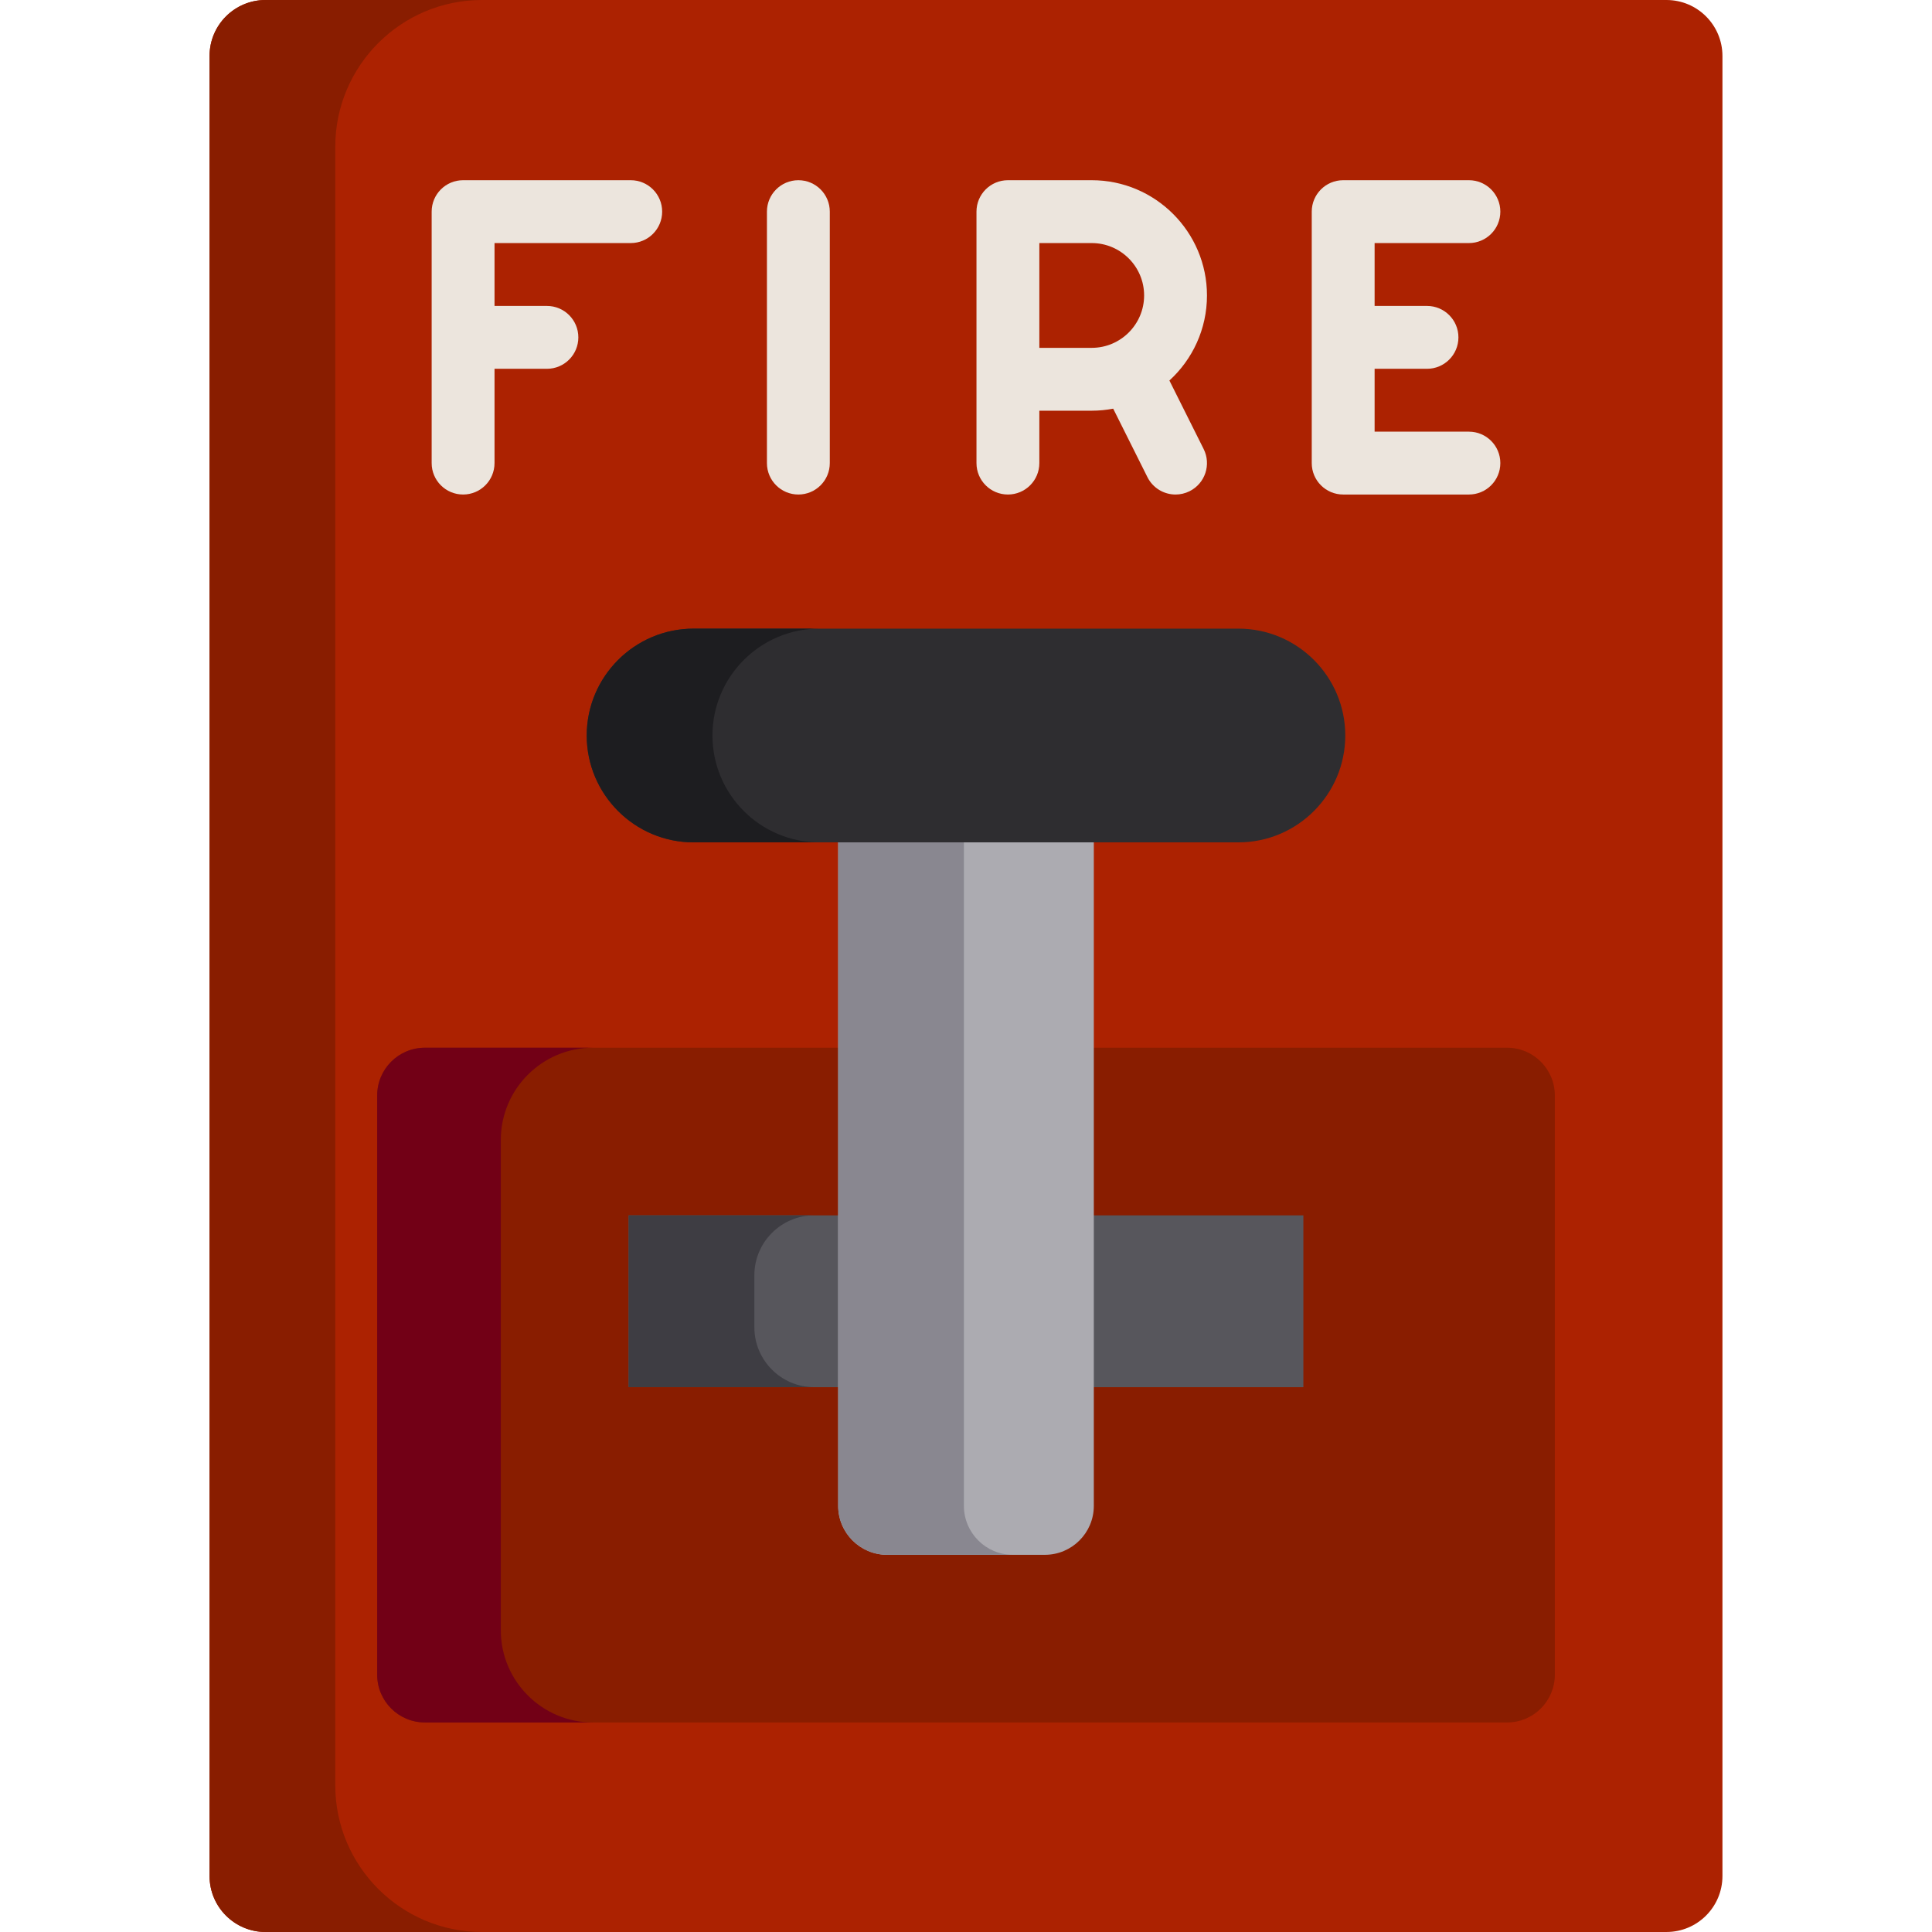 <?xml version="1.0" encoding="iso-8859-1"?>
<!-- Uploaded to: SVG Repo, www.svgrepo.com, Generator: SVG Repo Mixer Tools -->
<svg version="1.1" id="Layer_1" xmlns="http://www.w3.org/2000/svg" xmlns:xlink="http://www.w3.org/1999/xlink" 
	 viewBox="0 0 512.001 512.001" xml:space="preserve">
<path style="fill:#AC2201;" d="M70.374,512c-8.198,0-14.842-6.645-14.842-14.842V14.841C55.532,6.645,62.177,0,70.373,0h371.253
	c8.198,0,14.842,6.645,14.842,14.842v482.316c0,8.196-6.645,14.842-14.842,14.842H70.374V512z"/>
<g>
	<path style="fill:#891D00;" d="M88.852,473.127V38.873C88.852,17.438,106.29,0,127.725,0H70.374
		c-8.198,0-14.842,6.645-14.842,14.842v482.316c0,8.196,6.645,14.841,14.841,14.841h57.352
		C106.29,512,88.852,494.562,88.852,473.127z"/>
	<path style="fill:#891D00;" d="M399.399,277.657H112.601c-6.983,0-12.643,5.661-12.643,12.643v153.523
		c0,6.984,5.661,12.645,12.645,12.645h286.799c6.983,0,12.643-5.661,12.643-12.643V290.302
		C412.044,283.318,406.383,277.657,399.399,277.657z"/>
</g>
<path style="fill:#720016;" d="M132.721,432.044V302.082c0-13.469,10.956-24.425,24.425-24.425h-44.544
	c-6.984,0-12.645,5.661-12.645,12.643v153.523c0,6.984,5.661,12.645,12.645,12.645h44.544
	C143.677,456.469,132.721,445.512,132.721,432.044z"/>
<rect x="166.595" y="322.082" style="fill:#57565C;" width="178.811" height="45.536"/>
<path style="fill:#3E3D43;" d="M199.915,351.744v-13.787c0-8.753,7.121-15.874,15.874-15.874h-49.194v45.536h49.194
	C207.036,367.618,199.915,360.497,199.915,351.744z"/>
<path style="fill:#ACABB1;" d="M235.095,412.043c-7.151,0-12.969-5.817-12.969-12.969V208.798h67.748v190.276
	c0,7.15-5.817,12.969-12.969,12.969H235.095z"/>
<path style="fill:#898790;" d="M255.446,399.075V208.798h-33.32v190.276c0,7.15,5.817,12.969,12.969,12.969h33.32
	C261.264,412.043,255.446,406.226,255.446,399.075z"/>
<path style="fill:#2E2D30;" d="M183.81,223.236c-15.617,0-28.321-12.704-28.321-28.321s12.704-28.321,28.321-28.321h144.382
	c15.617,0,28.321,12.704,28.321,28.321s-12.704,28.321-28.321,28.321H183.81z"/>
<path style="fill:#1D1D20;" d="M188.809,194.915c0-15.617,12.704-28.321,28.321-28.321h-33.32
	c-15.617,0-28.321,12.704-28.321,28.321s12.704,28.321,28.321,28.321h33.32C201.513,223.236,188.809,210.532,188.809,194.915z"/>
<g>
	<path style="fill:#ECE5DD;" d="M122.725,131.054c4.6,0,8.33-3.728,8.33-8.33V97.735h13.883c4.6,0,8.33-3.728,8.33-8.33
		s-3.73-8.33-8.33-8.33h-13.883V64.416h36.095c4.6,0,8.33-3.728,8.33-8.33s-3.729-8.33-8.33-8.33h-44.425
		c-4.6,0-8.33,3.728-8.33,8.33v66.638C114.395,127.326,118.125,131.054,122.725,131.054z"/>
	<path style="fill:#ECE5DD;" d="M211.575,131.054c4.6,0,8.33-3.728,8.33-8.33V56.087c0-4.601-3.729-8.33-8.33-8.33
		c-4.6,0-8.33,3.728-8.33,8.33v66.638C203.246,127.326,206.975,131.054,211.575,131.054z"/>
	<path style="fill:#ECE5DD;" d="M267.107,131.054c4.6,0,8.33-3.728,8.33-8.33v-13.883h13.883c1.945,0,3.844-0.19,5.689-0.54
		l9.074,18.148c1.459,2.919,4.4,4.606,7.457,4.606c1.252,0,2.522-0.284,3.718-0.882c4.115-2.058,5.783-7.06,3.725-11.176
		l-9.078-18.158c6.115-5.586,9.958-13.623,9.958-22.54c0-16.84-13.701-30.542-30.542-30.542h-22.213c-4.6,0-8.33,3.728-8.33,8.33
		v44.425v22.213C258.777,127.326,262.507,131.054,267.107,131.054z M275.437,64.416h13.883c7.656,0,13.883,6.227,13.883,13.883
		c0,7.656-6.227,13.883-13.883,13.883h-13.883V64.416z"/>
	<path style="fill:#ECE5DD;" d="M355.957,131.054h33.319c4.6,0,8.33-3.728,8.33-8.33s-3.729-8.33-8.33-8.33h-24.989V97.735h13.883
		c4.6,0,8.33-3.728,8.33-8.33s-3.73-8.33-8.33-8.33h-13.883V64.416h24.989c4.6,0,8.33-3.728,8.33-8.33s-3.729-8.33-8.33-8.33
		h-33.319c-4.6,0-8.33,3.728-8.33,8.33v66.638C347.627,127.326,351.357,131.054,355.957,131.054z"/>
</g>
</svg>